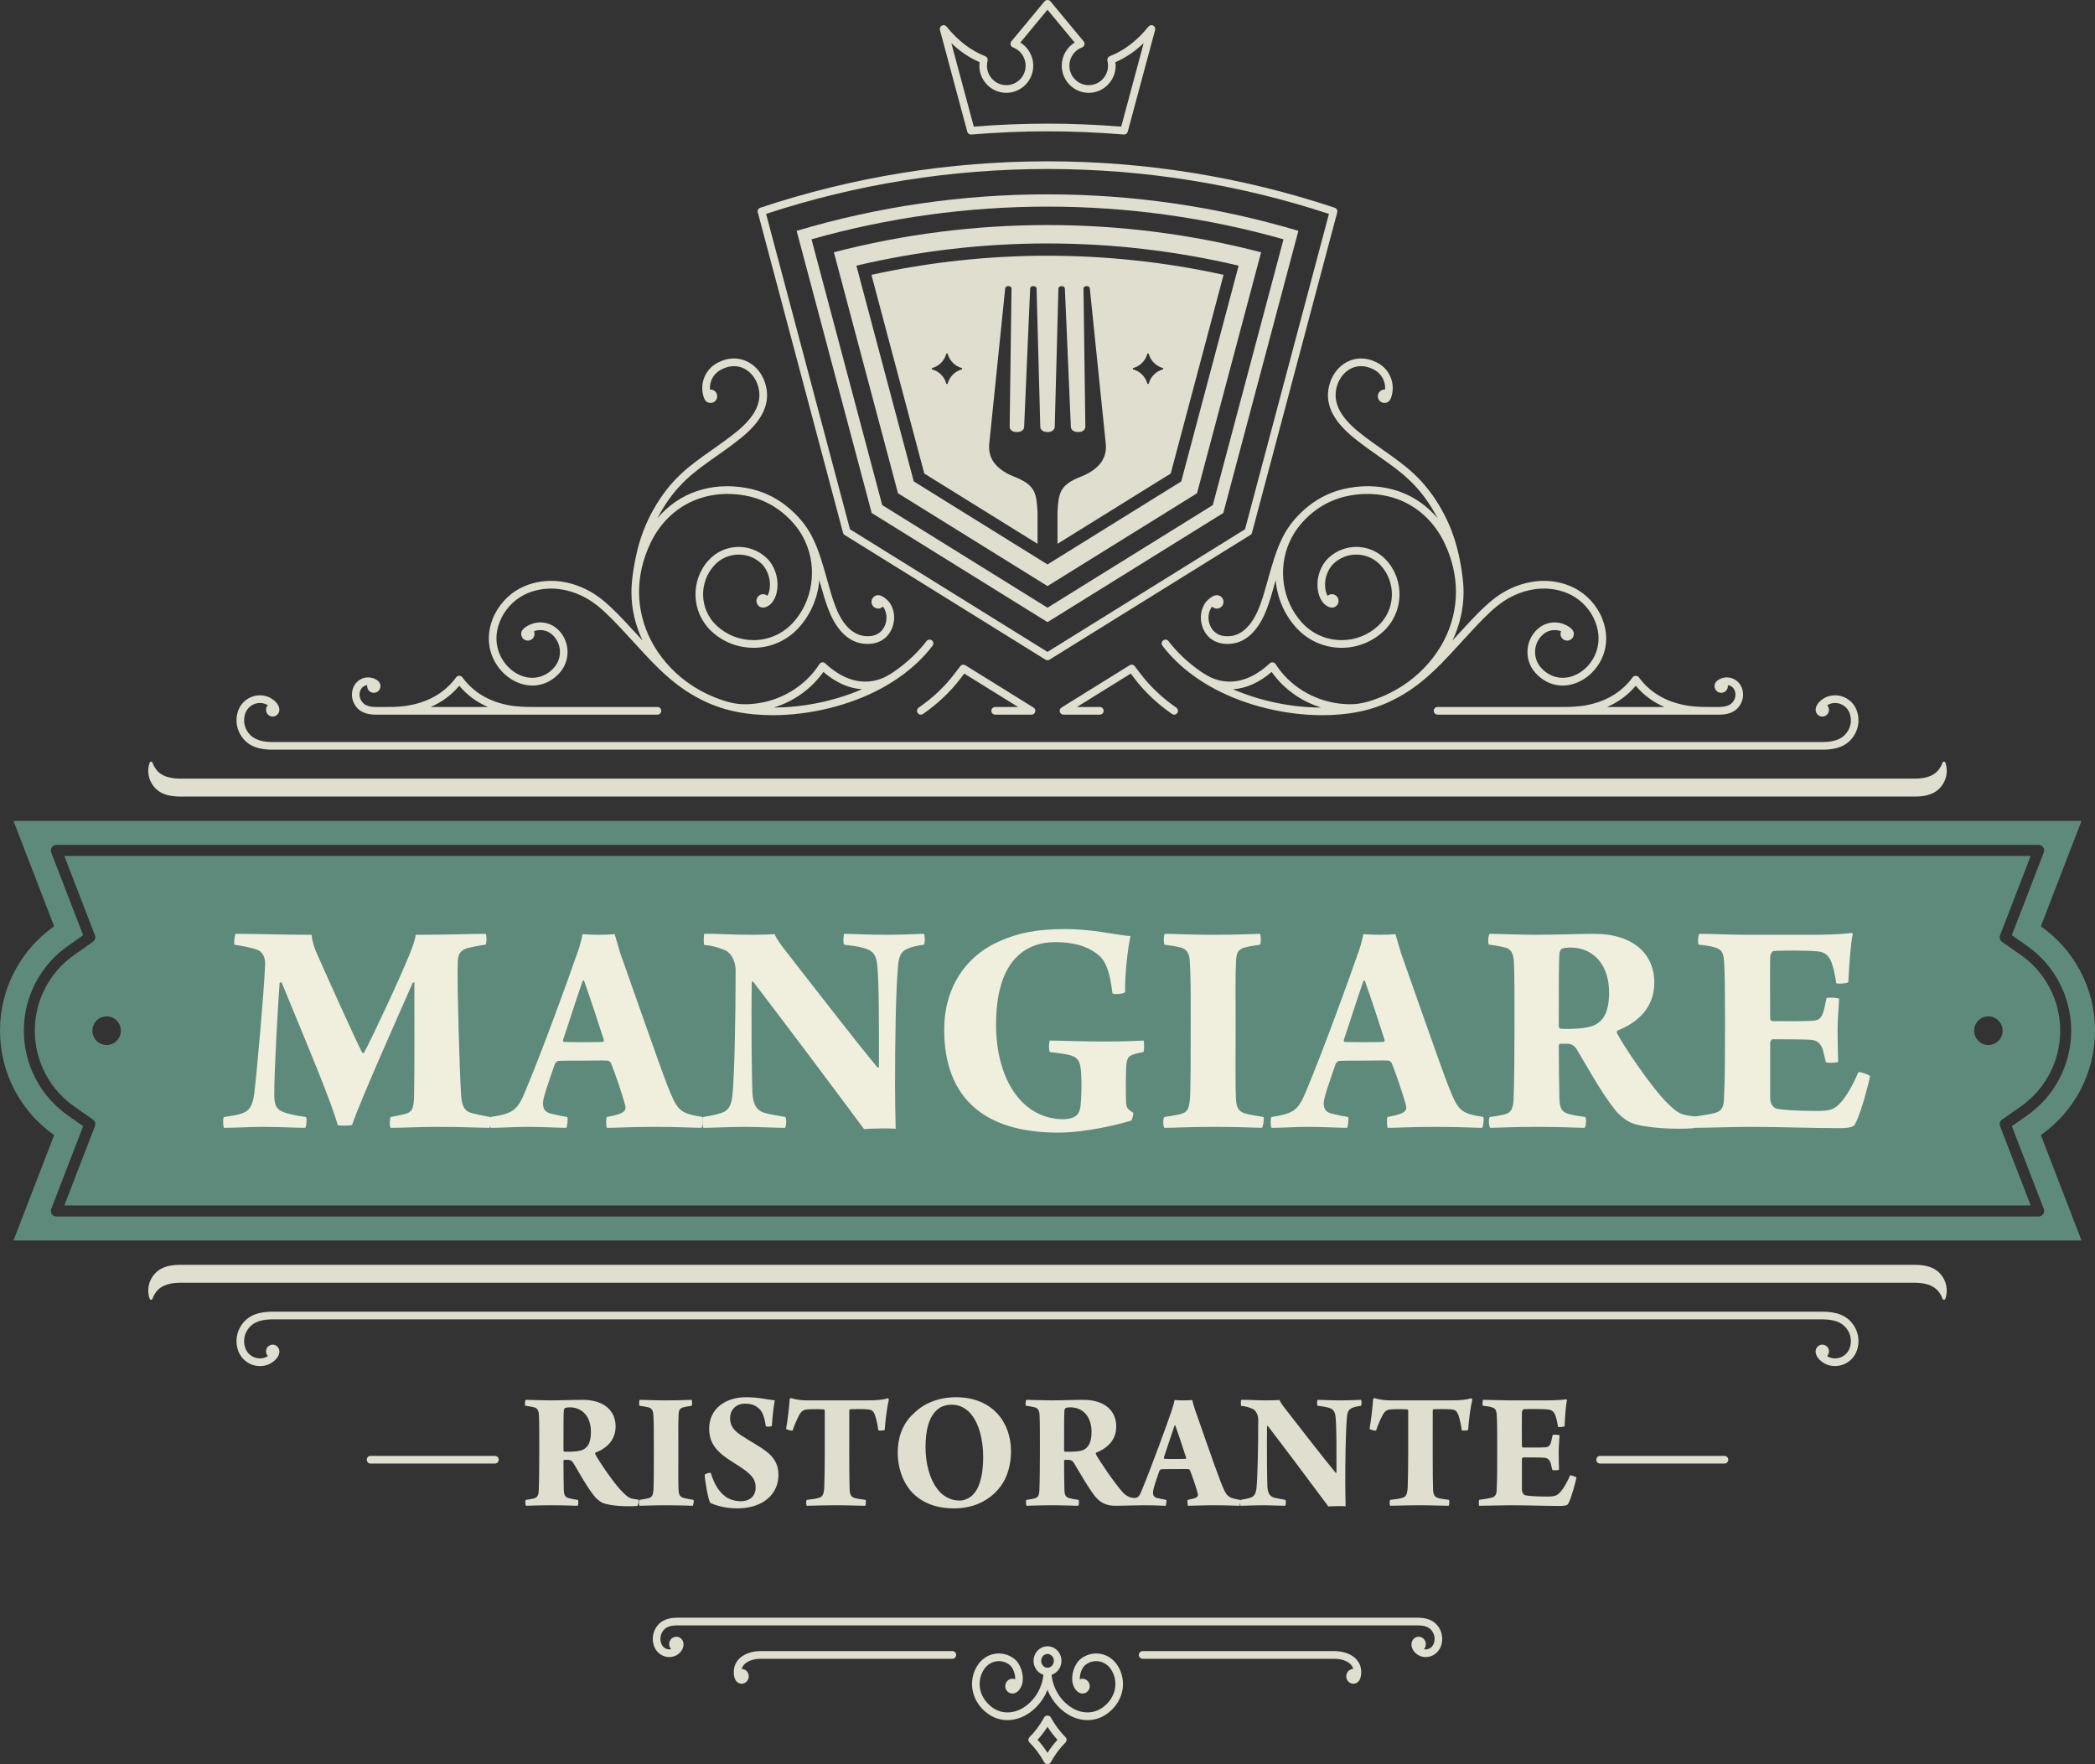 <svg width="437" height="368" viewBox="0 0 437 368" fill="none" xmlns="http://www.w3.org/2000/svg">
<rect x="0" y="0" width="437" height="368" fill="#333333" stroke="none"/>
<g clip-path="url(#clip0_10_82)">
<path d="M386.895 276.826C385.336 274.08 382.624 273.666 380.435 273.61H56.548C54.368 273.666 51.666 274.08 50.107 276.822C49.259 278.314 49.1 280.094 49.67 281.713C50.354 283.652 52.181 284.952 54.225 284.952C54.773 284.952 55.313 284.856 55.836 284.673C56.638 284.384 57.664 283.64 58.069 282.782C58.159 282.593 58.431 281.933 58.151 281.302C57.998 280.964 57.72 280.704 57.373 280.57C57.021 280.438 56.646 280.451 56.312 280.608C55.973 280.755 55.715 281.036 55.581 281.386C55.451 281.734 55.46 282.115 55.615 282.457C55.682 282.606 55.774 282.744 55.887 282.858C55.692 282.992 55.489 283.095 55.301 283.162C54.485 283.453 53.61 283.405 52.827 283.03C52.043 282.656 51.456 281.998 51.166 281.178C50.753 280 50.867 278.706 51.486 277.621C52.396 276.021 53.962 275.275 56.569 275.21H380.413C383.033 275.275 384.608 276.021 385.514 277.621C386.132 278.706 386.249 280 385.837 281.176C385.236 282.874 383.382 283.765 381.701 283.162C381.515 283.095 381.31 282.992 381.113 282.858C381.226 282.744 381.319 282.608 381.388 282.457C381.54 282.113 381.553 281.732 381.419 281.386C381.289 281.036 381.03 280.757 380.691 280.608C380.354 280.451 379.977 280.44 379.63 280.57C379.28 280.704 379.004 280.964 378.853 281.306C378.581 281.908 378.816 282.537 378.935 282.782C379.339 283.64 380.366 284.384 381.168 284.673C383.669 285.558 386.441 284.237 387.329 281.713C387.9 280.097 387.743 278.314 386.895 276.826Z" fill="#E0DECE"/>
<path fill-rule="evenodd" clip-rule="evenodd" d="M37.319 166.152H399.692C401.636 166.102 404.043 165.737 405.405 163.337C406.144 162.043 406.28 160.492 405.786 159.085C405.742 158.957 405.619 158.871 405.483 158.871C405.346 158.871 405.229 158.961 405.185 159.093C405.093 159.378 404.968 159.655 404.817 159.923C403.877 161.578 402.281 162.349 399.648 162.416H37.358C34.722 162.347 33.125 161.578 32.185 159.923C32.033 159.655 31.911 159.378 31.817 159.093C31.777 158.961 31.654 158.871 31.516 158.871C31.382 158.871 31.262 158.957 31.216 159.085C30.722 160.492 30.858 162.043 31.595 163.337C32.959 165.737 35.366 166.102 37.319 166.152ZM399.682 263.836H37.31C35.366 263.886 32.959 264.251 31.595 266.652C30.858 267.947 30.722 269.499 31.216 270.905C31.262 271.033 31.384 271.125 31.518 271.117C31.654 271.117 31.777 271.027 31.817 270.899C31.909 270.614 32.033 270.335 32.185 270.069C33.125 268.41 34.722 267.643 37.356 267.574H399.64C402.279 267.643 403.877 268.41 404.817 270.069C404.968 270.335 405.095 270.614 405.185 270.899C405.229 271.027 405.346 271.117 405.485 271.117C405.619 271.117 405.742 271.031 405.786 270.905C406.28 269.499 406.144 267.947 405.405 266.652C404.043 264.251 401.636 263.886 399.682 263.836Z" fill="#E0DECE"/>
<path fill-rule="evenodd" clip-rule="evenodd" d="M414.763 217.983C413.125 217.983 411.792 216.645 411.792 214.993C411.792 213.343 413.125 212.003 414.763 212.003C416.4 212.003 417.733 213.343 417.733 214.993C417.733 216.645 416.4 217.983 414.763 217.983ZM22.239 217.983C20.598 217.983 19.271 216.645 19.271 214.993C19.271 213.343 20.598 212.003 22.239 212.003C23.879 212.003 25.212 213.343 25.212 214.993C25.212 216.645 23.879 217.983 22.239 217.983ZM417.609 233.537L421.556 230.769C426.685 227.17 429.743 221.272 429.743 214.993C429.743 208.712 426.685 202.818 421.556 199.219L417.609 196.449C417.178 196.149 417.007 195.583 417.197 195.086L423.58 178.545H13.422L19.801 195.086C19.993 195.583 19.824 196.149 19.39 196.449L15.448 199.219C10.319 202.818 7.261 208.712 7.261 214.993C7.261 221.272 10.319 227.17 15.448 230.769L19.39 233.537C19.824 233.843 19.993 234.405 19.801 234.9L13.422 251.443H423.58L417.197 234.9C417.007 234.405 417.178 233.843 417.609 233.537ZM426.319 252.179C426.455 252.534 426.411 252.932 426.198 253.248C425.984 253.561 425.631 253.749 425.254 253.749H11.75C11.372 253.749 11.016 253.561 10.804 253.248C10.593 252.932 10.543 252.534 10.683 252.179L17.342 234.912L14.138 232.66C8.396 228.631 4.972 222.027 4.972 214.993C4.972 207.961 8.396 201.355 14.138 197.328L17.342 195.076L10.683 177.809C10.543 177.455 10.593 177.054 10.804 176.742C11.016 176.427 11.372 176.239 11.75 176.239H425.254C425.631 176.239 425.984 176.427 426.198 176.742C426.411 177.054 426.455 177.455 426.319 177.809L419.656 195.076L422.866 197.328C428.604 201.355 432.032 207.957 432.032 214.993C432.032 222.027 428.604 228.631 422.866 232.66L419.656 234.912L426.319 252.179ZM437 214.993C437 205.976 432.534 198.011 425.706 193.219L434.187 171.234H2.813L11.294 193.219C4.468 198.011 0 205.976 0 214.993C0 224.012 4.468 231.973 11.294 236.766L2.813 258.756H434.187L425.706 236.766C432.534 231.973 437 224.012 437 214.993Z" fill="#5E8A7C"/>
<path d="M359.708 303.685H333.767C333.327 303.685 332.972 304.045 332.972 304.486C332.972 304.926 333.327 305.286 333.767 305.286H359.708C360.149 305.286 360.503 304.926 360.503 304.486C360.503 304.045 360.149 303.685 359.708 303.685ZM103.233 303.685H77.292C76.853 303.685 76.499 304.045 76.499 304.486C76.499 304.926 76.853 305.286 77.292 305.286H103.233C103.672 305.286 104.028 304.926 104.028 304.486C104.028 304.045 103.672 303.685 103.233 303.685Z" fill="#E0DECE"/>
<path d="M218.501 347.88C218.317 347.878 218.147 347.836 217.976 347.756C217.494 347.525 217.179 347.008 217.181 346.444C217.181 345.647 217.773 345.003 218.501 345.003C219.229 345.003 219.822 345.647 219.822 346.444C219.822 347.008 219.508 347.527 219.022 347.758C218.855 347.836 218.677 347.878 218.501 347.88ZM229.431 344.957H229.429C228.002 344.747 226.593 345.118 225.453 346.005C224.101 347.052 223.344 349.372 223.762 351.169C223.954 352.004 224.664 353.249 225.821 353.257C226.254 353.241 226.595 353.094 226.872 352.807C227.15 352.523 227.307 352.14 227.313 351.737C227.319 351.266 227.119 350.827 226.765 350.525C226.33 350.159 225.746 350.075 225.241 350.293C225.187 349.159 225.7 347.833 226.42 347.272C227.232 346.641 228.217 346.383 229.188 346.54C230.195 346.695 231.086 347.261 231.687 348.135C232.551 349.379 232.857 350.957 232.528 352.465C232.181 354.06 231.074 355.547 229.573 356.448C228.077 357.346 226.233 357.438 224.509 356.708C222.373 355.8 220.564 353.754 219.786 351.372C219.568 350.706 219.422 350.026 219.347 349.351C220.566 348.963 221.412 347.779 221.412 346.444C221.412 344.766 220.106 343.403 218.501 343.403C216.896 343.403 215.592 344.766 215.592 346.444C215.592 347.779 216.436 348.961 217.654 349.349C217.58 350.026 217.434 350.704 217.216 351.372C216.436 353.754 214.628 355.798 212.493 356.708C210.765 357.444 208.919 357.346 207.429 356.448C205.926 355.547 204.821 354.06 204.474 352.465C204.143 350.957 204.447 349.379 205.313 348.135C205.918 347.261 206.807 346.695 207.814 346.54C208.791 346.383 209.768 346.641 210.578 347.272C211.298 347.833 211.813 349.159 211.761 350.293C211.26 350.073 210.674 350.159 210.233 350.526C209.881 350.827 209.683 351.268 209.689 351.737C209.693 352.14 209.848 352.523 210.128 352.807C210.405 353.094 210.756 353.241 211.198 353.257C212.342 353.249 213.045 352.004 213.242 351.169C213.659 349.372 212.897 347.052 211.551 346.005C210.405 345.116 208.994 344.745 207.569 344.957C206.133 345.179 204.865 345.982 204.009 347.221C202.896 348.827 202.496 350.865 202.921 352.807C203.371 354.857 204.715 356.689 206.615 357.823C207.697 358.473 208.912 358.8 210.158 358.8C211.145 358.8 212.146 358.593 213.113 358.184C215.483 357.171 217.48 355.054 218.501 352.492C219.524 355.054 221.523 357.171 223.888 358.184C224.85 358.591 225.842 358.8 226.84 358.8C228.094 358.8 229.32 358.461 230.383 357.823C232.283 356.689 233.627 354.857 234.079 352.807C234.502 350.865 234.11 348.827 232.989 347.221C232.133 345.982 230.871 345.179 229.431 344.957ZM300.307 339.764H300.305C299.219 337.755 297.267 337.474 295.892 337.439H141.096C139.727 337.474 137.779 337.755 136.693 339.764C136.119 340.833 136.01 342.108 136.398 343.269C136.707 344.186 137.343 344.917 138.191 345.324C138.637 345.54 139.112 345.649 139.599 345.649C139.991 345.649 140.376 345.576 140.753 345.437C141.847 345.022 142.832 343.802 142.517 342.559C142.427 342.206 142.221 341.898 141.929 341.687C141.278 341.217 140.384 341.359 139.897 342.003C139.608 342.389 139.511 342.877 139.627 343.343C139.692 343.588 139.813 343.814 139.984 344.001C139.61 344.089 139.219 344.047 138.873 343.879C138.417 343.659 138.072 343.261 137.906 342.754C137.657 342.018 137.726 341.208 138.089 340.529C138.637 339.514 139.518 339.083 141.117 339.039H295.871C297.478 339.083 298.361 339.514 298.909 340.529C299.276 341.208 299.343 342.018 299.098 342.754C298.93 343.261 298.585 343.659 298.127 343.879C297.782 344.047 297.394 344.089 297.024 344.001C297.189 343.815 297.309 343.59 297.373 343.341C297.491 342.877 297.392 342.387 297.101 342.003C296.614 341.359 295.726 341.219 295.072 341.687C294.781 341.896 294.571 342.206 294.483 342.561C294.167 343.806 295.155 345.022 296.246 345.437C297.091 345.754 297.995 345.712 298.811 345.324C299.657 344.917 300.295 344.186 300.605 343.265C300.99 342.108 300.881 340.833 300.307 339.764ZM218.501 365.629C217.879 364.646 217.197 363.753 216.423 362.908C217.199 362.058 217.88 361.169 218.501 360.19C219.118 361.169 219.801 362.058 220.581 362.908C219.805 363.753 219.123 364.646 218.501 365.629ZM219.194 358.237C219.07 358 218.804 357.855 218.501 357.855C218.196 357.855 217.932 358 217.804 358.237C216.953 359.792 215.956 361.138 214.755 362.348C214.605 362.497 214.525 362.698 214.525 362.908C214.525 363.119 214.607 363.318 214.757 363.476C215.959 364.69 216.957 366.029 217.802 367.577C217.944 367.837 218.21 368 218.501 368C218.792 368 219.056 367.839 219.194 367.579C220.043 366.027 221.044 364.685 222.247 363.471C222.396 363.318 222.479 363.119 222.479 362.908C222.479 362.694 222.395 362.493 222.245 362.346C221.046 361.134 220.047 359.788 219.194 358.237ZM198.654 344.404H158.674C156.722 344.406 155.033 345.047 154.035 346.158C153.541 346.708 153.231 347.358 153.112 348.085C153.015 348.695 152.994 349.926 153.562 350.651C153.819 350.983 154.177 351.173 154.583 351.203L154.694 351.209C155.049 351.209 155.391 351.079 155.658 350.84C156.276 350.307 156.362 349.345 155.857 348.699C155.589 348.353 155.19 348.152 154.727 348.125C154.815 347.796 154.978 347.492 155.215 347.228C155.903 346.464 157.195 346.007 158.674 346.005H198.654C199.094 346.005 199.449 345.647 199.449 345.204C199.449 344.762 199.094 344.404 198.654 344.404ZM282.963 346.158C281.969 345.047 280.276 344.406 278.328 344.404H238.344C237.908 344.404 237.549 344.762 237.549 345.204C237.549 345.647 237.908 346.005 238.344 346.005H278.328C279.804 346.007 281.099 346.464 281.785 347.228C282.018 347.492 282.183 347.79 282.273 348.119C281.848 348.125 281.423 348.341 281.143 348.699C280.639 349.345 280.729 350.307 281.34 350.838C281.61 351.079 281.953 351.209 282.308 351.209L282.419 351.203C282.827 351.173 283.179 350.983 283.436 350.653C284.004 349.928 283.987 348.699 283.886 348.089C283.771 347.358 283.459 346.708 282.963 346.158Z" fill="#E0DECE"/>
<path fill-rule="evenodd" clip-rule="evenodd" d="M252.98 105.357L218.501 126.763L184.023 105.357L169.275 49.916C185.242 45.392 201.793 43.1 218.501 43.1C235.213 43.1 251.762 45.392 267.731 49.916L252.98 105.357ZM218.501 40.538C200.762 40.538 183.154 43.086 166.172 48.153L181.827 107.003L218.501 129.771L255.173 107.003L270.832 48.153C253.848 43.086 236.236 40.538 218.501 40.538Z" fill="#E0DECE"/>
<path d="M218.501 35.251C238.542 35.251 258.291 38.402 277.206 44.616L259.705 110.397L218.501 135.981L177.299 110.397L159.798 44.616C178.711 38.402 198.462 35.251 218.501 35.251ZM175.846 111.12C175.898 111.32 176.022 111.489 176.196 111.596L218.08 137.598C218.202 137.679 218.35 137.721 218.501 137.721C218.652 137.721 218.796 137.681 218.917 137.602L260.806 111.598C260.978 111.489 261.105 111.32 261.158 111.122L278.933 44.3C279.042 43.891 278.813 43.467 278.414 43.331C259.128 36.907 238.969 33.651 218.501 33.651C198.033 33.651 177.876 36.909 158.588 43.331C158.186 43.467 157.96 43.891 158.071 44.3L175.846 111.12ZM204.332 12.965C204.302 13.208 204.283 13.454 204.283 13.699C204.283 16.822 206.809 19.363 209.908 19.363C213.006 19.363 215.529 16.822 215.529 13.699C215.529 11.738 214.496 9.896 212.836 8.868L218.501 2.031L224.166 8.868C222.502 9.896 221.475 11.738 221.475 13.699C221.475 16.822 223.998 19.363 227.096 19.363C230.195 19.363 232.718 16.822 232.718 13.699C232.718 13.454 232.7 13.208 232.672 12.965C234.817 12.034 236.747 10.732 238.561 8.994L233.874 26.414C228.715 26.001 223.544 25.791 218.501 25.791C213.46 25.791 208.287 26.001 203.126 26.414L198.441 8.994C200.251 10.732 202.184 12.034 204.332 12.965ZM201.768 27.475C201.862 27.825 202.174 28.068 202.526 28.068L202.605 28.064C207.95 27.614 213.299 27.393 218.501 27.393C223.674 27.393 229.046 27.618 234.47 28.066C234.826 28.066 235.142 27.823 235.236 27.475L240.941 6.264C241.041 5.896 240.872 5.51 240.541 5.34C240.208 5.168 239.798 5.252 239.559 5.547C237.159 8.512 234.512 10.535 231.478 11.73C231.105 11.879 230.9 12.284 231 12.674C231.086 13.011 231.128 13.355 231.128 13.699C231.128 15.938 229.318 17.762 227.096 17.762C224.873 17.762 223.065 15.938 223.065 13.699C223.065 12.007 224.122 10.476 225.698 9.891C225.942 9.803 226.127 9.598 226.193 9.348C226.261 9.097 226.202 8.828 226.037 8.625L219.108 0.268C218.966 0.098 218.742 0 218.501 0C218.256 0 218.036 0.097 217.888 0.27L210.963 8.625C210.796 8.828 210.741 9.095 210.808 9.342C210.875 9.598 211.061 9.803 211.3 9.889C212.88 10.476 213.939 12.007 213.939 13.699C213.939 15.938 212.129 17.762 209.908 17.762C207.682 17.762 205.872 15.938 205.872 13.699C205.872 13.353 205.918 13.007 206.004 12.674C206.102 12.284 205.895 11.879 205.524 11.73C202.492 10.535 199.847 8.512 197.438 5.543C197.194 5.246 196.785 5.162 196.469 5.338C196.132 5.508 195.963 5.897 196.061 6.26L201.768 27.475ZM206.79 148.271C206.79 148.711 207.148 149.072 207.584 149.072H215.169C215.521 149.072 215.833 148.833 215.929 148.491C216.03 148.149 215.885 147.776 215.582 147.589L201.368 138.765C201.029 138.549 200.567 138.631 200.316 138.954L199.02 140.646C197.024 143.252 194.538 145.594 191.627 147.611C191.267 147.864 191.179 148.363 191.426 148.726C191.671 149.082 192.165 149.174 192.529 148.933C195.58 146.816 198.187 144.355 200.28 141.625L201.136 140.503L212.365 147.47H207.584C207.148 147.47 206.79 147.827 206.79 148.271ZM387.329 148.277C386.899 147.051 386.023 146.068 384.857 145.51C383.698 144.954 382.386 144.887 381.168 145.317C380.699 145.483 379.962 145.893 379.416 146.497C378.897 147.07 378.491 147.957 378.893 148.728C379.063 149.057 379.36 149.298 379.72 149.411C380.075 149.518 380.45 149.479 380.776 149.305C381.103 149.126 381.345 148.831 381.454 148.474C381.594 147.998 381.471 147.478 381.141 147.116C381.331 146.99 381.536 146.885 381.697 146.827C382.519 146.535 383.398 146.581 384.173 146.956C384.953 147.332 385.545 147.99 385.834 148.812C386.249 149.988 386.136 151.284 385.516 152.368C384.606 153.971 383.038 154.712 380.425 154.781H56.587C53.97 154.712 52.396 153.971 51.483 152.368C50.868 151.284 50.753 149.988 51.166 148.812C51.456 147.99 52.046 147.332 52.827 146.956C53.61 146.581 54.491 146.537 55.307 146.827C55.464 146.883 55.665 146.988 55.859 147.116C55.782 147.202 55.713 147.3 55.654 147.405C55.481 147.736 55.443 148.114 55.55 148.474C55.656 148.829 55.895 149.124 56.223 149.302C56.542 149.479 56.924 149.518 57.288 149.411C57.644 149.298 57.935 149.057 58.109 148.726C58.513 147.957 58.103 147.07 57.588 146.497C57.04 145.893 56.301 145.483 55.836 145.317C54.618 144.887 53.31 144.954 52.147 145.51C50.983 146.068 50.1 147.051 49.667 148.277C49.1 149.896 49.259 151.676 50.105 153.164C51.663 155.904 54.376 156.324 56.569 156.382H380.448C382.63 156.322 385.338 155.904 386.895 153.164C387.745 151.676 387.902 149.896 387.329 148.277ZM95.798 143.042C97.405 144.969 99.416 146.457 101.779 147.47H89.815C92.178 146.459 94.189 144.971 95.798 143.042ZM78.274 149.072H137.14C137.576 149.072 137.933 148.711 137.933 148.271C137.933 147.827 137.576 147.47 137.14 147.47H111.518C109.513 147.47 107.83 147.439 105.945 147.07C101.864 146.271 98.665 144.319 96.436 141.269C96.292 141.076 96.057 140.962 95.798 140.962C95.543 140.964 95.306 141.078 95.16 141.271C92.937 144.309 89.746 146.26 85.674 147.066C84.24 147.349 82.8 147.47 80.864 147.47H78.305C76.74 147.43 75.848 147.019 75.319 146.093C74.972 145.481 74.905 144.749 75.137 144.084C75.369 143.436 75.936 142.986 76.598 142.91C76.56 143.168 76.593 143.426 76.694 143.669C76.991 144.374 77.809 144.705 78.521 144.405C78.86 144.26 79.124 143.988 79.264 143.64C79.404 143.294 79.398 142.912 79.251 142.57C78.889 141.713 77.635 141.311 76.863 141.302L76.757 141.298C75.384 141.298 74.114 142.21 73.643 143.545C73.253 144.65 73.36 145.87 73.94 146.889C75.001 148.753 76.817 149.036 78.274 149.072ZM171.745 140.159C174.348 142.388 177.06 143.6 179.824 143.766C174.105 146.227 167.614 147.573 161.422 147.583C165.615 146.292 169.261 143.677 171.745 140.159ZM106.418 141.522H106.407L106.694 141.703C110.183 143.854 114.14 143.304 116.781 140.298C119.123 137.625 118.876 133.528 116.226 131.163C114.831 129.924 112.87 129.507 111.095 130.079C110.553 130.255 109.072 130.903 108.783 131.788C108.668 132.14 108.697 132.518 108.858 132.853C109.027 133.188 109.314 133.44 109.668 133.559C110.4 133.801 111.185 133.4 111.428 132.668C111.534 132.344 111.518 131.985 111.382 131.671C112.662 131.178 114.138 131.444 115.169 132.362C116.136 133.222 116.708 134.411 116.793 135.711C116.871 137.012 116.444 138.264 115.588 139.235C113.485 141.631 110.319 142.061 107.527 140.338C104.637 138.554 102.371 134.469 104.231 129.719C105.179 127.283 107.056 125.217 109.379 124.05C111.055 123.209 113.004 122.769 115.038 122.769C115.146 122.769 115.257 122.771 115.368 122.775C118.587 122.878 121.856 124.133 124.572 126.303C126.643 127.958 128.579 130.048 130.45 132.069L131.176 132.855C131.551 133.258 131.927 133.669 132.306 134.082L132.727 134.543C135.768 137.864 138.913 141.3 142.901 143.975C144.398 144.977 146.097 145.916 147.692 146.615C148.849 147.122 150.062 147.558 151.289 147.914C153.137 148.447 155.087 148.805 157.245 149.003C158.529 149.122 159.852 149.181 161.181 149.181C168.934 149.181 177.133 147.177 183.664 143.682C185.338 142.784 186.793 141.87 188.241 140.803C190.691 138.998 192.807 136.947 194.525 134.704C194.657 134.534 194.711 134.323 194.682 134.111C194.657 133.901 194.548 133.711 194.381 133.583C194.207 133.446 193.998 133.388 193.791 133.423C193.579 133.45 193.393 133.559 193.268 133.727C191.644 135.843 189.651 137.784 187.335 139.495C185.265 141.021 183.604 141.944 181.241 142.145C177.397 142.472 174.17 140.273 172.138 138.371C171.966 138.207 171.724 138.124 171.491 138.161C171.257 138.193 171.05 138.325 170.924 138.522C168.04 143.063 163.012 146.147 157.481 146.776C155.083 147.044 153.384 146.895 151.211 146.22C148.351 145.334 145.58 143.942 143.199 142.191C140.068 139.885 137.502 136.901 135.786 133.568C132.503 127.194 132.476 119.974 135.709 113.236C139.356 105.638 146.896 101.85 155.388 103.355C158.303 103.877 160.944 105.082 163.227 106.942C165.368 108.686 166.973 110.73 167.995 113.013C170.529 118.655 169.495 125.433 165.42 129.878C163.378 132.105 160.601 133.398 157.594 133.518C157.464 133.522 157.33 133.524 157.2 133.524C154.317 133.524 151.596 132.465 149.502 130.519C145.917 127.184 145.695 121.532 149.004 117.919C150.257 116.554 151.963 115.762 153.815 115.685C155.654 115.609 157.42 116.257 158.791 117.532C159.703 118.368 160.398 119.808 160.557 121.201C160.691 122.366 160.513 123.505 160.082 124.278C159.898 124.123 159.68 124.016 159.448 123.972C159.094 123.895 158.724 123.97 158.402 124.182C158.094 124.394 157.883 124.712 157.81 125.081C157.742 125.448 157.818 125.821 158.027 126.132C158.236 126.44 158.55 126.649 158.904 126.718C159.366 126.817 159.881 126.662 160.444 126.251C161.729 125.31 162.394 123.257 162.135 121.016C161.93 119.232 161.059 117.444 159.862 116.349C156.42 113.148 151.023 113.362 147.836 116.835C143.933 121.096 144.201 127.763 148.424 131.694C150.927 134.025 154.202 135.231 157.655 135.117C161.087 134.979 164.257 133.505 166.586 130.964C169.062 128.264 170.585 124.75 170.905 121.022L170.997 121.351C171.558 123.358 172.086 125.255 172.751 127.002C174.019 130.343 176.466 134.323 180.927 134.323C183.409 134.323 185.249 133.125 186.109 130.947C186.854 129.062 186.567 126.913 185.374 125.473C185.075 125.115 184.064 124.144 183.168 124.144L183.034 124.152C182.269 124.232 181.718 124.924 181.796 125.693C181.871 126.448 182.539 126.989 183.321 126.937C183.648 126.903 183.943 126.758 184.169 126.526C184.953 127.503 185.144 129.058 184.633 130.352C184.098 131.708 183.011 132.538 181.565 132.687C177.621 133.067 175.4 129.496 174.235 126.427C173.601 124.763 173.076 122.892 172.525 120.905C171.676 117.861 170.799 114.712 169.405 111.972C168.191 109.581 166.396 107.426 164.069 105.573C161.61 103.611 158.785 102.334 155.665 101.778C148.311 100.476 141.602 102.782 137.124 108.108C137.293 107.781 137.471 107.453 137.653 107.131C141.097 101.011 144.902 98.34 149.309 95.243C150.979 94.071 152.705 92.857 154.555 91.367C159.241 87.593 160.882 83.821 159.576 79.83C158.868 77.658 157.347 75.976 155.409 75.213C154.097 74.699 152.009 74.377 149.502 75.773C147.17 77.079 146.007 79.805 146.668 82.402C146.792 82.889 146.949 83.381 147.265 83.679C147.53 83.93 147.894 84.063 148.263 84.054C148.635 84.039 148.978 83.878 149.232 83.606C149.751 83.04 149.721 82.153 149.161 81.626C148.872 81.358 148.48 81.23 148.089 81.259C147.961 79.59 148.809 77.993 150.274 77.175C151.835 76.307 153.407 76.144 154.829 76.702C156.301 77.285 157.512 78.639 158.065 80.331C159.14 83.612 157.667 86.811 153.563 90.117C151.755 91.572 150.041 92.776 148.384 93.943C143.824 97.145 139.888 99.912 136.27 106.34C135.491 107.722 134.807 109.179 134.231 110.67C133.721 111.999 133.29 113.389 132.934 114.802C132.34 117.204 131.701 120.966 131.71 123.561C131.726 127.031 132.503 130.404 134.022 133.595L133.89 133.45C133.367 132.88 132.854 132.318 132.338 131.761L131.595 130.962C129.69 128.903 127.723 126.775 125.561 125.046C122.577 122.664 118.974 121.288 115.421 121.173C113.05 121.089 110.718 121.586 108.67 122.618C106.002 123.96 103.844 126.333 102.752 129.13C100.617 134.593 103.116 139.319 106.418 141.522ZM341.204 143.042C342.813 144.969 344.822 146.457 347.189 147.47H335.219C337.584 146.457 339.599 144.969 341.204 143.042ZM325.484 147.47H299.862C299.422 147.47 299.068 147.828 299.068 148.271C299.068 148.711 299.422 149.072 299.862 149.072H358.724C360.187 149.036 362.001 148.753 363.062 146.887C363.64 145.868 363.75 144.65 363.357 143.545C362.886 142.201 361.614 141.298 360.197 141.298L360.141 141.302C359.366 141.312 358.113 141.713 357.749 142.568C357.606 142.91 357.6 143.29 357.738 143.638C357.876 143.986 358.138 144.26 358.481 144.407C359.195 144.705 360.005 144.375 360.306 143.669C360.411 143.426 360.442 143.168 360.404 142.91C361.07 142.986 361.633 143.436 361.863 144.082C362.095 144.747 362.03 145.48 361.681 146.093C361.154 147.019 360.264 147.43 358.707 147.47H356.14C354.202 147.47 352.764 147.35 351.326 147.067C347.256 146.26 344.063 144.308 341.838 141.264C341.694 141.074 341.455 140.962 341.2 140.962H341.194C340.938 140.964 340.706 141.076 340.562 141.271C338.333 144.319 335.135 146.271 331.057 147.07C329.174 147.439 327.489 147.47 325.484 147.47ZM275.568 147.585C269.407 147.585 262.916 146.239 257.18 143.766C259.944 143.6 262.658 142.388 265.257 140.159C267.743 143.677 271.387 146.294 275.582 147.585H275.568ZM282.446 91.367C284.307 92.866 286.039 94.08 287.711 95.256C292.11 98.346 295.906 101.013 299.347 107.131C299.531 107.451 299.705 107.776 299.876 108.106C295.39 102.77 288.678 100.468 281.335 101.78C278.219 102.334 275.39 103.611 272.931 105.573C270.606 107.43 268.809 109.584 267.599 111.972C266.209 114.706 265.324 117.873 264.47 120.938L264.563 120.962L264.46 120.976C263.914 122.928 263.397 124.771 262.765 126.427C261.595 129.513 259.373 133.109 255.439 132.687C253.993 132.537 252.904 131.708 252.369 130.352C251.856 129.058 252.05 127.503 252.835 126.524C253.061 126.756 253.358 126.903 253.685 126.941C254.047 126.979 254.405 126.872 254.691 126.639C254.982 126.406 255.171 126.06 255.208 125.693C255.288 124.922 254.735 124.232 253.976 124.152L253.844 124.144C252.94 124.144 251.927 125.115 251.63 125.473C250.437 126.912 250.146 129.062 250.893 130.947C251.751 133.124 253.593 134.323 256.077 134.323C260.532 134.323 262.981 130.343 264.251 127.002C264.922 125.241 265.462 123.301 266.032 121.251L266.096 121.022C266.417 124.75 267.938 128.26 270.416 130.964C272.745 133.505 275.919 134.979 279.345 135.117C279.508 135.122 279.667 135.126 279.826 135.126C283.095 135.126 286.186 133.918 288.576 131.694C292.803 127.763 293.069 121.096 289.166 116.835C285.985 113.362 280.59 113.146 277.141 116.349C275.944 117.446 275.072 119.236 274.865 121.018C274.609 123.257 275.271 125.31 276.56 126.251C277.11 126.654 277.625 126.811 278.089 126.719C278.451 126.651 278.765 126.442 278.975 126.132C279.184 125.821 279.261 125.448 279.188 125.079C279.117 124.712 278.908 124.394 278.596 124.182C278.284 123.972 277.912 123.899 277.558 123.97C277.322 124.016 277.106 124.125 276.922 124.284C276.487 123.505 276.307 122.366 276.441 121.201C276.604 119.808 277.298 118.368 278.217 117.529C279.504 116.33 281.155 115.68 282.888 115.68C282.99 115.68 283.087 115.684 283.191 115.685C285.039 115.762 286.745 116.553 287.996 117.919C291.307 121.532 291.083 127.184 287.5 130.518C285.405 132.467 282.708 133.526 279.86 133.526C279.711 133.526 279.559 133.524 279.406 133.518C276.403 133.398 273.62 132.105 271.583 129.878C267.509 125.433 266.471 118.655 269.005 113.013C270.033 110.726 271.638 108.684 273.774 106.942C276.062 105.082 278.698 103.877 281.613 103.357C290.106 101.854 297.646 105.638 301.291 113.236C304.528 119.972 304.499 127.194 301.218 133.568C299.497 136.901 296.934 139.885 293.801 142.191C291.418 143.942 288.649 145.334 285.791 146.22C283.616 146.894 281.913 147.044 279.521 146.776C273.986 146.147 268.963 143.063 266.075 138.518C265.946 138.325 265.737 138.193 265.519 138.163C265.289 138.124 265.035 138.203 264.866 138.369C262.834 140.271 259.611 142.472 255.757 142.145C253.394 141.944 251.735 141.021 249.667 139.495C247.352 137.784 245.356 135.845 243.739 133.732C243.607 133.559 243.423 133.45 243.209 133.423C243.002 133.398 242.788 133.455 242.623 133.581C242.278 133.847 242.211 134.35 242.477 134.704C244.195 136.947 246.308 138.998 248.759 140.803C250.217 141.874 251.672 142.789 253.34 143.682C259.869 147.177 268.064 149.181 275.823 149.181C277.148 149.181 278.474 149.122 279.755 149.003C281.913 148.805 283.863 148.447 285.715 147.914C286.931 147.562 288.141 147.126 289.31 146.615C290.897 145.917 292.6 144.981 294.102 143.975C298.091 141.298 301.253 137.843 304.313 134.503L304.47 134.331C304.92 133.836 305.372 133.341 305.828 132.853L306.556 132.065C308.42 130.05 310.346 127.966 312.426 126.303C315.146 124.133 318.415 122.878 321.632 122.775C323.764 122.708 325.842 123.157 327.621 124.05C329.946 125.217 331.823 127.283 332.771 129.719C334.629 134.469 332.367 138.553 329.477 140.338C326.683 142.061 323.513 141.631 321.414 139.237C320.56 138.264 320.133 137.012 320.213 135.711C320.292 134.411 320.868 133.222 321.834 132.362C322.86 131.444 324.337 131.178 325.62 131.671C325.484 131.987 325.469 132.339 325.576 132.668C325.689 133.023 325.94 133.31 326.273 133.478C326.608 133.648 326.985 133.675 327.332 133.559C328.06 133.314 328.46 132.52 328.217 131.79C327.93 130.903 326.451 130.255 325.903 130.079C324.134 129.507 322.169 129.924 320.778 131.163C318.128 133.526 317.875 137.625 320.223 140.298C322.864 143.304 326.823 143.854 330.306 141.704C333.746 139.583 336.446 134.744 334.25 129.13C333.16 126.333 331.002 123.96 328.33 122.618C326.296 121.592 323.952 121.091 321.586 121.173C318.026 121.288 314.428 122.664 311.44 125.046C309.268 126.783 307.295 128.916 305.393 130.979L304.666 131.761C304.177 132.287 303.685 132.822 303.195 133.36L302.977 133.599C304.495 130.404 305.275 127.033 305.29 123.561C305.302 120.966 304.664 117.204 304.064 114.802C303.714 113.391 303.277 112.001 302.768 110.67C302.197 109.183 301.511 107.726 300.732 106.34C297.11 99.91 293.18 97.147 288.62 93.943L288.505 93.862C286.889 92.725 285.219 91.549 283.44 90.117C279.335 86.813 277.861 83.612 278.937 80.331C279.489 78.639 280.697 77.285 282.176 76.702C283.593 76.144 285.173 76.307 286.73 77.175C288.197 77.993 289.043 79.589 288.917 81.259C288.523 81.226 288.128 81.36 287.841 81.629C287.28 82.153 287.251 83.04 287.772 83.603C288.021 83.878 288.365 84.039 288.735 84.054C289.109 84.067 289.465 83.931 289.737 83.679C290.055 83.379 290.21 82.889 290.329 82.406C290.993 79.805 289.831 77.079 287.5 75.773C284.993 74.376 282.903 74.697 281.595 75.213C279.657 75.976 278.136 77.658 277.428 79.83C276.122 83.821 277.763 87.595 282.446 91.367ZM236.724 141.625C238.812 144.352 241.42 146.81 244.475 148.935C244.609 149.021 244.764 149.072 244.921 149.072C245.187 149.072 245.431 148.94 245.574 148.726C245.825 148.365 245.733 147.866 245.375 147.611C242.464 145.592 239.978 143.25 237.982 140.646L236.684 138.95C236.431 138.625 235.981 138.543 235.642 138.759L221.42 147.589C221.115 147.776 220.975 148.149 221.069 148.497C221.171 148.833 221.483 149.072 221.835 149.072H229.416C229.856 149.072 230.211 148.711 230.211 148.271C230.211 147.827 229.856 147.47 229.416 147.47H224.639L235.866 140.503L236.724 141.625Z" fill="#E0DECE"/>
<path fill-rule="evenodd" clip-rule="evenodd" d="M242.533 77.064C241.127 77.456 240.009 78.578 239.62 79.999C239.599 80.067 239.54 80.111 239.471 80.111C239.396 80.111 239.34 80.067 239.319 79.999C238.929 78.578 237.814 77.456 236.404 77.064C236.335 77.043 236.291 76.98 236.291 76.911C236.291 76.836 236.335 76.777 236.404 76.76C237.814 76.366 238.929 75.242 239.319 73.823C239.34 73.756 239.396 73.708 239.471 73.708C239.54 73.708 239.599 73.756 239.62 73.823C240.009 75.242 241.127 76.366 242.533 76.76C242.6 76.777 242.65 76.836 242.65 76.911C242.65 76.98 242.6 77.043 242.533 77.064ZM200.596 77.064C199.186 77.456 198.072 78.578 197.681 79.999C197.662 80.067 197.601 80.111 197.532 80.111C197.459 80.111 197.403 80.067 197.382 79.999C196.992 78.578 195.877 77.456 194.469 77.064C194.398 77.043 194.356 76.98 194.356 76.911C194.356 76.836 194.398 76.777 194.469 76.76C195.877 76.366 196.991 75.242 197.382 73.823C197.403 73.756 197.459 73.708 197.532 73.708C197.601 73.708 197.662 73.756 197.681 73.823C198.072 75.242 199.186 76.366 200.596 76.76C200.665 76.777 200.711 76.836 200.711 76.911C200.711 76.98 200.665 77.043 200.596 77.064ZM218.501 53.342C206.135 53.342 193.795 54.682 181.773 57.327L192.799 98.774L216.421 113.435V106.795C216.195 102.952 216.021 101.2 211.656 99.48C208.14 98.093 206.05 95.941 206.343 92.641L209.674 60.162C209.733 59.496 210.992 59.529 210.992 60.198L210.607 89.036C210.609 89.631 211.221 90.115 211.978 90.115H212.254C213.003 90.115 213.612 89.642 213.625 89.052L214.879 60.193C214.906 59.508 216.199 59.508 216.22 60.193L216.996 89.052C217.007 89.642 217.618 90.115 218.367 90.115H218.635C219.382 90.115 219.993 89.642 220.008 89.052L220.778 60.193C220.805 59.508 222.098 59.508 222.125 60.193L223.373 89.052C223.387 89.642 223.998 90.115 224.745 90.115H225.024C225.781 90.115 226.395 89.631 226.395 89.036L226.009 60.198C226.012 59.529 227.267 59.496 227.328 60.162L230.661 92.641C230.952 95.941 228.86 98.093 225.344 99.48C220.979 101.2 220.811 102.952 220.583 106.795V113.435L244.203 98.774L255.229 57.327C243.209 54.682 230.867 53.342 218.501 53.342ZM246.398 100.42L218.501 117.737L190.606 100.42L178.634 55.416C191.652 52.34 205.047 50.782 218.501 50.782C231.957 50.782 245.346 52.34 258.368 55.416L246.398 100.42ZM218.501 46.941C203.415 46.941 188.446 48.853 173.94 52.625L187.312 102.889L218.501 122.249L249.686 102.889L263.058 52.625C248.554 48.853 233.585 46.941 218.501 46.941Z" fill="#E0DECE"/>
<path d="M118.83 293.556C121.605 293.556 123.262 295.659 123.262 298.67C123.262 300.957 122.578 301.9 121.642 302.372C120.992 302.733 119.299 302.878 117.75 302.806C117.643 302.806 117.534 302.66 117.534 302.517C117.534 297.728 117.534 295.043 117.606 294.244C117.606 294.099 117.714 293.808 117.859 293.699C118.11 293.59 118.579 293.556 118.83 293.556ZM109.574 293.229C110.258 293.301 110.978 293.447 111.411 293.556C112.06 293.699 112.384 294.208 112.42 295.188C112.491 296.783 112.491 298.997 112.491 302.517C112.491 304.766 112.454 309.664 112.384 310.788C112.347 311.912 112.094 312.385 111.338 312.566C110.871 312.675 110.331 312.784 109.681 312.857C109.501 313.002 109.574 313.945 109.718 314.09C110.474 314.09 112.094 313.981 115.084 313.981C117.932 313.981 119.659 314.09 120.452 314.09C120.669 314.018 120.703 312.893 120.523 312.857C119.589 312.712 119.263 312.675 118.614 312.494C117.859 312.276 117.643 311.84 117.606 310.788C117.57 309.228 117.534 306.978 117.534 304.729C117.534 304.657 117.606 304.511 117.679 304.511H118.543C119.047 304.548 119.336 304.766 119.589 305.165C120.74 307.087 122.433 310.171 123.875 311.949C124.091 312.276 124.811 313.037 125.675 313.473C127.152 314.126 130.825 314.306 132.951 314.126C133.096 314.017 133.275 312.93 133.204 312.821C131.367 312.603 131.151 312.494 129.89 311.259C128.125 309.555 124.846 304.657 124.162 303.314C124.126 303.242 124.162 303.06 124.198 303.024C126.575 302.081 128.412 300.376 128.412 297.546C128.412 294.28 125.999 291.995 121.569 291.995C119.443 291.995 117.463 292.104 114.724 292.104C113.357 292.104 110.547 291.995 109.681 291.995C109.501 292.068 109.43 293.011 109.574 293.229Z" fill="#E0DECE"/>
<path d="M133.397 293.229C134.226 293.338 134.694 293.41 135.379 293.59C135.992 293.808 136.243 294.317 136.28 295.079C136.387 296.638 136.387 298.38 136.387 302.226C136.387 305.165 136.387 309.337 136.316 310.607C136.207 312.058 135.992 312.348 135.056 312.566C134.659 312.639 134.154 312.748 133.397 312.857C133.217 313.002 133.217 313.945 133.397 314.09C134.767 314.09 135.847 313.981 139.089 313.981C141.646 313.981 143.015 314.054 144.492 314.09C144.636 313.981 144.781 313.037 144.672 312.857C143.952 312.712 143.052 312.603 142.619 312.457C141.611 312.203 141.575 311.368 141.539 310.716C141.466 309.301 141.502 306.653 141.502 302.263C141.502 299.142 141.466 296.565 141.539 295.441C141.575 294.389 141.611 293.881 142.404 293.59C142.872 293.447 143.555 293.338 144.276 293.229C144.421 293.047 144.385 292.141 144.276 291.995C143.519 291.995 142.295 292.104 138.8 292.104C136.316 292.104 134.73 291.995 133.434 291.995C133.29 292.141 133.29 293.047 133.397 293.229Z" fill="#E0DECE"/>
<path d="M148.253 307.232C148.037 307.123 147.1 307.414 146.993 307.632C147.028 308.901 147.75 312.893 148.144 313.473C149.046 313.945 151.243 314.633 153.729 314.633C159.312 314.633 162.374 311.549 162.374 307.704C162.374 305.092 161.185 303.496 158.519 301.827C156.969 300.884 156.069 300.339 154.52 299.36C153.043 298.343 152.287 297.364 152.287 295.84C152.287 294.135 153.476 292.793 155.386 292.793C156.502 292.793 157.329 293.011 158.088 293.626C158.952 294.244 159.419 295.296 159.745 297.51C159.925 297.619 160.825 297.619 161.005 297.437C161.148 295.181 161.365 293.475 161.618 292.104C159.852 291.923 158.375 291.451 155.602 291.451C151.459 291.451 147.928 293.735 147.928 298.018C147.928 301.863 150.523 303.532 153.583 305.456C156.935 307.523 157.619 308.61 157.619 310.316C157.619 312.13 156.286 313.146 154.593 313.146C153.547 313.146 152.25 312.857 151.316 312.167C149.983 311.151 149.046 309.737 148.253 307.232Z" fill="#E0DECE"/>
<path d="M180.542 312.857C179.282 312.675 178.741 312.639 178.129 312.421C177.372 312.13 177.265 311.44 177.228 310.752C177.121 308.465 177.156 299.397 177.156 294.244C177.156 294.099 177.228 293.99 177.301 293.953C177.841 293.917 180.111 293.881 181.084 293.99C181.767 294.062 182.164 294.28 182.488 295.116C182.811 296.022 183.028 297.037 183.208 298.343C183.315 298.452 184.397 298.416 184.541 298.271C184.721 295.913 185.044 293.483 185.404 291.959C185.404 291.887 185.297 291.669 185.19 291.669C184.251 291.959 183.064 292.105 181.118 292.105H168.367C167.503 292.105 166.206 292.032 165.054 291.632C164.944 291.596 164.728 291.778 164.728 291.85C164.621 293.483 164.261 296.529 163.973 298.018C164.081 298.271 165.197 298.489 165.341 298.38C165.737 297.183 166.206 296.131 166.637 295.296C167.143 294.317 167.647 294.026 168.403 293.99C169.232 293.917 171.213 293.917 171.862 293.99C171.969 293.99 172.04 294.208 172.04 294.28C172.04 299.94 172.077 306.616 171.933 310.28C171.826 311.876 171.536 312.276 170.6 312.494C170.133 312.639 169.196 312.748 168.296 312.857C168.114 313.002 168.114 313.909 168.296 314.09C169.483 314.09 171.356 313.981 174.635 313.981C177.085 313.981 179.029 314.09 180.471 314.09C180.615 313.945 180.685 313.002 180.542 312.857Z" fill="#E0DECE"/>
<path d="M200.151 313.002C198.675 313.002 197.485 312.457 196.478 311.622C193.956 309.41 193.056 305.165 193.056 301.863C193.056 298.416 193.741 295.332 195.758 293.844C196.442 293.301 197.485 293.011 198.495 293.011C199.864 293.011 200.908 293.447 201.917 294.317C204.15 296.313 205.087 300.267 205.087 303.93C205.087 307.014 204.547 310.243 202.89 311.84C202.17 312.566 201.124 313.002 200.151 313.002ZM199.071 314.633C202.817 314.633 206.383 313.182 208.726 310.025C210.202 308.067 210.886 305.383 210.886 302.697C210.886 296.601 206.924 291.451 199.431 291.451C195.649 291.451 192.623 292.793 190.57 294.862C188.122 297.037 187.256 300.121 187.256 303.024C187.256 305.781 188.086 308.974 190.282 311.331C192.263 313.364 195.036 314.633 199.071 314.633Z" fill="#E0DECE"/>
<path d="M245.011 297.328C245.047 297.292 245.12 297.328 245.157 297.328C245.877 299.324 247.066 302.987 247.426 304.112C247.426 304.184 247.39 304.293 247.319 304.293C246.993 304.33 246.093 304.33 244.94 304.33C243.931 304.33 243.284 304.33 242.887 304.293C242.814 304.293 242.743 304.148 242.78 304.003C243.356 302.335 244.293 299.36 245.011 297.328ZM223.256 293.556C226.03 293.556 227.686 295.659 227.686 298.67C227.686 300.957 227.002 301.9 226.066 302.408C225.489 302.733 223.724 302.878 222.176 302.806C222.031 302.806 221.958 302.66 221.958 302.517C221.958 297.728 221.958 295.043 222.031 294.244C222.031 294.099 222.14 293.808 222.283 293.699C222.534 293.59 223.004 293.556 223.256 293.556ZM213.998 293.229C214.682 293.301 215.404 293.447 215.835 293.556C216.484 293.699 216.808 294.208 216.844 295.189C216.917 296.783 216.917 298.997 216.917 302.517C216.917 304.766 216.881 309.664 216.808 310.788C216.771 311.912 216.519 312.385 215.764 312.566C215.295 312.675 214.755 312.784 214.106 312.857C213.925 313.002 213.998 313.945 214.142 314.09C214.898 314.09 216.519 313.981 219.508 313.981C221.958 313.981 223.76 314.09 224.877 314.09C225.093 314.018 225.129 312.893 224.947 312.857C224.013 312.712 223.687 312.675 223.04 312.494C222.283 312.276 222.067 311.84 222.031 310.788C221.994 309.228 221.958 306.978 221.958 304.729C221.958 304.657 222.031 304.511 222.103 304.511H222.967C223.471 304.548 223.76 304.766 224.013 305.165C225.166 307.087 226.893 310.134 228.335 312.021C229.379 313.327 230.639 314.127 232.765 314.09C234.135 314.09 237.268 313.981 238.384 313.981C241.554 313.981 242.131 314.09 243.176 314.09C243.247 313.872 243.356 313.002 243.284 312.857C242.491 312.712 242.058 312.639 241.481 312.494C240.581 312.312 240.51 311.804 240.51 311.295C240.474 310.679 241.23 308.574 241.843 306.798C241.914 306.653 242.131 306.471 242.24 306.471C242.743 306.435 243.716 306.435 245.12 306.435C246.093 306.435 247.319 306.398 247.859 306.435C248.039 306.435 248.183 306.616 248.219 306.689C248.723 307.958 249.588 310.461 249.876 311.658C249.91 311.767 249.91 312.13 249.552 312.348C249.226 312.566 248.433 312.712 247.75 312.857C247.643 313.002 247.713 313.872 247.786 314.09C249.119 314.09 250.272 313.981 253.298 313.981C256.071 313.981 257.621 314.09 258.557 314.09C258.665 313.945 258.772 313.002 258.664 312.857C255.999 312.421 255.819 312.13 254.631 309.119C253.369 305.89 250.559 297.655 249.299 294.135C249.083 293.556 248.83 292.611 248.686 292.032C248.183 292.068 247.606 292.104 246.85 292.104C246.202 292.104 245.553 292.068 245.011 292.032C244.904 292.647 244.544 293.844 244.293 294.571C243.391 297.183 240.007 306.471 238.024 311.222C237.664 312.058 237.341 312.494 236.584 312.457C235.755 312.494 234.782 311.912 234.278 311.368C232.549 309.482 229.27 304.657 228.586 303.314C228.55 303.242 228.586 303.06 228.623 303.024C231 302.081 232.838 300.376 232.838 297.546C232.838 294.353 230.532 291.995 225.993 291.995C223.867 291.995 221.887 292.104 219.15 292.104C217.781 292.104 214.971 291.995 214.106 291.995C213.926 292.068 213.855 293.011 213.998 293.229Z" fill="#E0DECE"/>
<path d="M258.894 293.265C259.831 293.338 260.48 293.556 261.128 293.808C262.03 294.135 262.46 295.225 262.46 296.167C262.46 301.464 262.317 308.429 262.1 310.316C261.993 311.477 261.668 312.13 260.877 312.385C260.227 312.603 259.615 312.712 258.787 312.857C258.678 312.964 258.642 313.909 258.787 314.09C259.94 314.09 261.633 313.981 263.504 313.981C265.163 313.981 266.783 314.09 268.08 314.09C268.262 313.872 268.262 312.964 268.116 312.857C267.216 312.675 266.603 312.603 266.027 312.457C265.019 312.239 264.479 311.695 264.37 310.134C264.297 308.611 264.226 301.464 264.297 297.51C264.297 297.473 264.37 297.364 264.479 297.473C266.892 300.594 274.925 311.295 277.085 314.236C277.771 314.163 280.075 314.127 280.687 314.199C280.651 312.893 280.615 310.788 280.615 309.192C280.615 304.548 280.687 298.961 280.94 295.804C281.048 294.244 281.444 293.844 282.488 293.518C282.957 293.374 283.426 293.301 283.893 293.229C284.037 293.12 284.037 292.105 283.893 291.996C283.21 291.996 281.697 292.105 279.678 292.105C277.374 292.105 275.752 291.996 274.815 291.996C274.745 292.068 274.672 293.083 274.815 293.229C275.716 293.338 276.258 293.41 276.978 293.59C278.131 293.881 278.491 294.426 278.598 295.659C278.814 298.018 278.778 302.697 278.778 307.196C278.707 307.196 278.707 307.232 278.634 307.232C276.258 304.402 271.035 297.619 268.225 294.026C267.503 293.12 267.143 292.575 266.892 292.032C266.387 292.068 265.306 292.105 264.19 292.105C261.92 292.105 260.191 291.959 258.894 291.996C258.824 292.105 258.787 293.12 258.894 293.265Z" fill="#E0DECE"/>
<path d="M302.243 312.857C300.983 312.675 300.441 312.639 299.83 312.421C299.073 312.13 298.964 311.44 298.928 310.752C298.82 308.465 298.857 299.397 298.857 294.244C298.857 294.099 298.928 293.99 299 293.953C299.541 293.917 301.81 293.881 302.783 293.99C303.469 294.062 303.863 294.28 304.187 295.116C304.512 296.022 304.727 297.037 304.909 298.343C305.016 298.452 306.096 298.416 306.24 298.271C306.422 295.913 306.746 293.483 307.106 291.959C307.106 291.887 306.998 291.669 306.889 291.669C305.953 291.959 304.763 292.105 302.819 292.105H290.068C289.202 292.105 287.906 292.032 286.755 291.632C286.646 291.596 286.429 291.778 286.429 291.85C286.322 293.483 285.962 296.529 285.673 298.018C285.782 298.271 286.898 298.489 287.042 298.38C287.438 297.183 287.906 296.131 288.339 295.296C288.842 294.317 289.348 294.026 290.102 293.99C290.932 293.917 292.914 293.917 293.561 293.99C293.67 293.99 293.741 294.208 293.741 294.28C293.741 299.94 293.778 306.616 293.634 310.28C293.525 311.876 293.238 312.276 292.301 312.494C291.832 312.639 290.895 312.748 289.995 312.857C289.815 313.002 289.815 313.909 289.995 314.09C291.185 314.09 293.058 313.981 296.335 313.981C298.784 313.981 300.73 314.09 302.17 314.09C302.314 313.945 302.387 313.002 302.243 312.857Z" fill="#E0DECE"/>
<path d="M309.318 293.229C310.001 293.301 310.649 293.374 311.191 293.556C311.874 293.772 312.127 294.062 312.198 295.079C312.307 296.385 312.307 299.215 312.307 301.899C312.307 306.071 312.307 308.574 312.198 310.643C312.198 311.803 311.838 312.203 311.191 312.385C310.685 312.53 309.785 312.675 308.525 312.857C308.452 313.037 308.452 313.8 308.525 314.09C310.469 314.09 313.098 313.981 315.008 313.981C318.827 313.981 322.284 314.126 325.31 314.126C326.859 314.126 327.039 313.872 327.183 313.545C327.832 312.312 328.661 309.046 328.841 308.213C328.696 308.031 327.759 307.704 327.508 307.741C326.968 309.01 326.283 310.28 325.599 311.079C324.806 312.021 324.302 312.167 322.68 312.167C320.663 312.167 318.899 312.058 318.214 311.912C317.781 311.803 317.457 311.295 317.457 310.716V304.33C317.457 304.257 317.603 304.003 317.71 304.003C318.79 304.003 321.563 304.003 322.213 304.075C322.933 304.184 323.22 304.584 323.437 305.129L323.799 306.616C323.977 306.725 325.022 306.689 325.202 306.58C325.166 305.565 325.13 303.894 325.13 302.915C325.13 301.754 325.273 300.267 325.31 299.397C325.13 299.251 324.049 299.215 323.869 299.324C323.762 299.794 323.689 300.267 323.582 300.63C323.366 301.536 323.042 301.863 322.284 301.899C321.133 301.972 318.647 301.936 317.71 301.936C317.603 301.936 317.457 301.79 317.457 301.645C317.457 299.179 317.421 296.928 317.457 294.607C317.457 294.426 317.637 293.99 317.817 293.953C318.394 293.881 321.889 293.881 322.826 293.99C323.329 294.026 323.942 294.208 324.302 294.934C324.59 295.513 324.77 296.276 324.986 297.619C325.166 297.728 326.139 297.655 326.355 297.51C326.463 295.477 326.608 293.156 326.859 292.032C326.859 291.959 326.788 291.886 326.752 291.886C325.492 292.068 323.473 292.104 322.069 292.104H314.828C313.062 292.104 310.794 291.995 309.389 291.995C309.245 292.104 309.172 293.047 309.318 293.229Z" fill="#E0DECE"/>
<path d="M48.893 197.049C50.808 197.38 52.457 197.646 53.645 198.112C55.029 198.644 55.361 200.039 55.294 201.301C55.096 206.485 53.645 222.964 53.051 228.013C52.655 231.004 51.864 231.868 50.015 232.399C49.092 232.665 47.97 232.797 46.717 232.996C46.453 233.264 46.52 234.923 46.717 235.256C49.224 235.256 51.996 235.057 54.568 235.057C58.923 235.057 61.495 235.256 63.673 235.256C63.937 234.923 64.069 233.197 63.805 232.996C61.825 232.73 60.769 232.464 59.582 232.132C57.669 231.535 57.207 230.671 57.207 228.279C57.207 223.56 57.933 210.205 58.329 205.022C58.459 204.955 58.592 204.89 58.724 204.89C64.596 219.109 68.884 229.275 70.468 234.724C70.732 234.791 73.042 234.856 73.436 234.658C75.284 229.275 83.135 211.733 86.103 204.955C86.169 204.955 86.368 204.89 86.433 204.955C86.433 211.4 86.5 223.627 86.368 228.878C86.301 230.87 86.038 231.801 84.981 232.199C84.058 232.531 83.068 232.665 81.486 232.996C81.287 233.264 81.222 234.923 81.486 235.256C84.387 235.256 87.224 235.057 90.853 235.057C97.319 235.057 99.893 235.256 102.069 235.256C102.4 234.923 102.53 233.329 102.268 232.996C100.749 232.73 99.429 232.464 98.506 232.199C96.66 231.801 96.329 230.273 96.198 228.545C95.869 223.96 95.341 205.951 95.473 201.234C95.473 199.506 95.67 198.443 97.254 197.846C98.177 197.579 99.429 197.315 101.278 197.049C101.542 196.781 101.542 194.921 101.278 194.789C97.319 194.789 94.153 194.988 86.697 194.988C86.632 195.986 86.038 197.579 85.443 199.041C83.531 203.825 77.791 216.119 75.943 219.574C75.878 219.641 75.679 219.706 75.547 219.574C73.766 216.052 68.819 205.022 66.245 199.24C65.586 197.846 65.124 196.317 64.992 194.988C58.659 194.988 54.173 194.789 49.157 194.789C48.96 194.921 48.763 196.716 48.893 197.049Z" fill="#F0EEDD"/>
<path d="M121.822 204.557C123.141 208.211 125.317 214.922 125.978 216.983C125.978 217.115 125.846 217.316 125.779 217.316C125.12 217.381 123.536 217.381 121.36 217.381C119.579 217.381 118.325 217.381 117.599 217.316C117.467 217.316 117.402 217.115 117.467 216.85C118.522 213.794 120.238 208.278 121.558 204.557C121.558 204.491 121.755 204.557 121.822 204.557ZM102.36 232.996C102.095 233.329 102.161 234.923 102.36 235.256C104.668 235.256 107.374 235.057 109.814 235.057C113.64 235.057 116.214 235.256 118.128 235.256C118.325 234.99 118.522 233.264 118.325 232.996C117.137 232.797 116.147 232.598 115.092 232.333C113.443 232 113.311 231.071 113.246 230.14C113.246 229.01 114.63 225.155 115.753 221.899C115.885 221.633 116.279 221.302 116.477 221.302C117.402 221.236 119.116 221.236 121.755 221.236C123.471 221.236 125.714 221.169 126.769 221.236C127.033 221.236 127.298 221.568 127.428 221.7C128.353 224.027 129.937 228.612 130.463 230.803C130.53 231.004 130.53 231.667 129.805 232.067C129.211 232.465 127.891 232.73 126.572 232.996C126.374 233.264 126.44 234.856 126.572 235.256C129.079 235.256 131.124 235.057 136.665 235.057C141.746 235.057 144.647 235.256 146.298 235.256C146.563 234.99 146.693 233.264 146.563 232.996C141.614 232.199 141.282 231.667 139.107 226.153C136.864 220.239 131.651 205.154 129.343 198.709L128.221 194.856C127.298 194.921 126.307 194.988 124.921 194.988C123.735 194.988 122.481 194.921 121.491 194.856C121.36 195.986 120.7 198.177 120.171 199.506C118.522 204.292 113.179 219.043 109.549 227.681C107.9 231.667 106.977 232.266 102.36 232.996Z" fill="#F0EEDD"/>
<path d="M146.917 197.114C148.633 197.248 149.82 197.646 151.008 198.112C152.656 198.709 153.449 200.703 153.449 202.429C153.449 212.133 153.185 224.891 152.789 228.346C152.591 230.472 151.998 231.667 150.546 232.132C149.359 232.531 148.236 232.73 146.719 232.996C146.522 233.197 146.455 234.923 146.719 235.256C148.83 235.256 151.931 235.057 155.363 235.057C158.396 235.057 161.365 235.256 163.74 235.256C164.071 234.856 164.071 233.197 163.807 232.996C162.158 232.665 161.035 232.531 159.98 232.266C158.132 231.868 157.144 230.87 156.945 228.013C156.814 225.222 156.682 212.133 156.814 204.89C156.814 204.823 156.945 204.622 157.144 204.823C161.564 210.538 176.275 230.14 180.233 235.522C181.488 235.39 185.709 235.323 186.831 235.455C186.766 233.063 186.699 229.208 186.699 226.285C186.699 217.781 186.831 207.548 187.293 201.766C187.492 198.91 188.216 198.177 190.129 197.579C190.987 197.315 191.845 197.181 192.703 197.049C192.968 196.848 192.968 194.988 192.703 194.789C191.449 194.789 188.679 194.988 184.985 194.988C180.762 194.988 177.793 194.789 176.077 194.789C175.945 194.921 175.815 196.782 176.077 197.049C177.726 197.248 178.717 197.38 180.036 197.713C182.147 198.244 182.807 199.24 183.005 201.5C183.401 205.819 183.334 214.391 183.334 222.631C183.202 222.631 183.202 222.698 183.072 222.698C178.717 217.515 169.15 205.089 164.004 198.51C162.684 196.848 162.026 195.852 161.564 194.856C160.639 194.921 158.661 194.988 156.615 194.988C152.459 194.988 149.292 194.722 146.917 194.789C146.785 194.988 146.719 196.848 146.917 197.114Z" fill="#F0EEDD"/>
<path d="M236.404 232.132C235.349 231.468 235.085 231.136 234.953 230.537C234.82 229.675 234.82 225.555 234.887 223.694C234.887 220.704 235.282 220.304 236.536 219.907C237.13 219.706 237.856 219.574 238.515 219.442C238.712 219.109 238.712 217.316 238.515 217.048C237.13 217.115 234.887 217.249 230.203 217.249C225.518 217.249 220.901 217.048 218.987 217.048C218.788 217.316 218.723 218.976 218.987 219.442C220.769 219.706 222.021 219.773 223.208 220.106C225.122 220.637 225.386 221.767 225.518 223.96C225.65 225.952 225.583 229.01 225.386 230.738C225.321 231.401 224.992 232.399 224.463 232.73C223.869 233.264 222.55 233.463 221.824 233.463C213.313 233.463 207.772 225.289 207.772 213.727C207.772 200.37 213.841 196.518 220.175 196.518C223.605 196.518 226.773 197.248 229.08 199.175C230.729 200.504 231.522 202.829 232.049 207.215C232.38 207.481 234.359 207.347 234.688 206.949C234.623 203.427 235.217 197.911 235.81 195.254C232.775 195.055 228.157 193.793 222.153 193.793C216.151 193.793 212.324 194.655 208.827 196.185C201.371 199.307 196.951 206.085 196.951 214.79C196.951 229.409 205.792 236.252 220.636 236.252C226.641 236.252 233.436 234.526 236.008 233.728C236.205 233.463 236.404 232.465 236.404 232.132Z" fill="#F0EEDD"/>
<path d="M242.895 197.049C244.414 197.248 245.272 197.38 246.524 197.713C247.646 198.112 248.108 199.041 248.173 200.437C248.372 203.294 248.372 206.485 248.372 213.526C248.372 218.909 248.372 226.551 248.24 228.878C248.041 231.535 247.646 232.067 245.93 232.464C245.205 232.598 244.281 232.797 242.895 232.996C242.565 233.264 242.565 234.99 242.895 235.256C245.402 235.256 247.382 235.057 253.319 235.057C258.004 235.057 260.511 235.189 263.215 235.256C263.479 235.057 263.744 233.329 263.544 232.996C262.227 232.73 260.576 232.531 259.785 232.266C257.937 231.801 257.872 230.273 257.805 229.076C257.672 226.484 257.739 221.633 257.739 213.593C257.739 207.878 257.672 203.162 257.805 201.101C257.872 199.175 257.937 198.244 259.388 197.713C260.246 197.447 261.501 197.248 262.819 197.049C263.083 196.716 263.018 195.055 262.819 194.789C261.434 194.789 259.191 194.988 252.791 194.988C248.24 194.988 245.337 194.789 242.962 194.789C242.698 195.055 242.698 196.716 242.895 197.049Z" fill="#F0EEDD"/>
<path d="M284.683 204.557C286.002 208.211 288.18 214.922 288.84 216.983C288.84 217.115 288.708 217.316 288.641 217.316C287.983 217.381 286.399 217.381 284.221 217.381C282.44 217.381 281.187 217.381 280.461 217.316C280.329 217.316 280.262 217.115 280.329 216.85C281.385 213.794 283.101 208.278 284.42 204.557C284.42 204.491 284.617 204.557 284.683 204.557ZM265.22 232.996C264.958 233.329 265.023 234.923 265.22 235.256C267.53 235.256 270.236 235.057 272.676 235.057C276.503 235.057 279.075 235.256 280.988 235.256C281.187 234.99 281.385 233.264 281.187 232.996C280 232.797 279.01 232.598 277.955 232.333C276.304 232 276.171 231.071 276.106 230.14C276.106 229.01 277.493 225.155 278.613 221.899C278.745 221.633 279.142 221.302 279.339 221.302C280.262 221.236 281.978 221.236 284.617 221.236C286.334 221.236 288.576 221.169 289.631 221.236C289.896 221.236 290.158 221.568 290.29 221.7C291.215 224.027 292.797 228.612 293.326 230.803C293.391 231.004 293.391 231.667 292.665 232.067C292.073 232.465 290.752 232.73 289.434 232.996C289.235 233.264 289.3 234.856 289.434 235.256C291.941 235.256 293.985 235.057 299.527 235.057C304.606 235.057 307.51 235.256 309.159 235.256C309.423 234.99 309.555 233.264 309.423 232.996C304.476 232.199 304.145 231.667 301.969 226.153C299.725 220.239 294.513 205.154 292.205 198.709L291.083 194.856C290.158 194.921 289.17 194.988 287.783 194.988C286.596 194.988 285.343 194.921 284.353 194.856C284.221 195.986 283.562 198.177 283.034 199.506C281.385 204.292 276.041 219.043 272.412 227.681C270.763 231.667 269.84 232.266 265.22 232.996Z" fill="#F0EEDD"/>
<path d="M327.527 197.646C332.607 197.646 335.642 201.5 335.642 207.016C335.642 211.202 334.388 212.93 332.672 213.794C331.484 214.458 328.384 214.723 325.547 214.592C325.35 214.592 325.151 214.326 325.151 214.058C325.151 205.288 325.151 200.37 325.283 198.91C325.283 198.644 325.48 198.112 325.744 197.912C326.206 197.713 327.064 197.646 327.527 197.646ZM310.572 197.049C311.825 197.181 313.144 197.447 313.935 197.646C315.123 197.912 315.716 198.843 315.783 200.636C315.914 203.561 315.914 207.615 315.914 214.058C315.914 218.178 315.849 227.149 315.716 229.208C315.651 231.27 315.19 232.132 313.803 232.465C312.947 232.665 311.957 232.864 310.77 232.996C310.438 233.264 310.572 234.99 310.835 235.256C312.221 235.256 315.19 235.057 320.665 235.057C325.877 235.057 329.044 235.256 330.496 235.256C330.891 235.124 330.958 233.063 330.626 232.996C328.912 232.73 328.318 232.665 327.131 232.333C325.744 231.933 325.35 231.136 325.283 229.208C325.218 226.352 325.151 222.232 325.151 218.113C325.151 217.98 325.283 217.714 325.415 217.714H326.999C327.922 217.781 328.451 218.178 328.912 218.909C331.023 222.431 334.123 228.08 336.763 231.335C337.159 231.933 338.479 233.329 340.061 234.126C342.767 235.323 349.495 235.654 353.388 235.323C353.653 235.124 353.982 233.13 353.85 232.931C350.485 232.532 350.089 232.333 347.781 230.073C344.548 226.95 338.544 217.98 337.291 215.521C337.224 215.389 337.291 215.056 337.356 214.989C341.711 213.263 345.075 210.139 345.075 204.955C345.075 198.975 340.656 194.789 332.542 194.789C328.648 194.789 325.019 194.988 320.005 194.988C317.498 194.988 312.352 194.789 310.77 194.789C310.438 194.921 310.308 196.65 310.572 197.049Z" fill="#F0EEDD"/>
<path d="M354.338 197.049C355.591 197.181 356.778 197.315 357.768 197.646C359.021 198.045 359.482 198.577 359.615 200.437C359.814 202.829 359.814 208.012 359.814 212.93C359.814 220.57 359.814 225.155 359.615 228.943C359.615 231.071 358.956 231.801 357.768 232.132C356.843 232.399 355.194 232.665 352.886 232.996C352.754 233.329 352.754 234.724 352.886 235.256C356.449 235.256 361.265 235.057 364.763 235.057C371.755 235.057 378.089 235.323 383.629 235.323C386.466 235.323 386.797 234.856 387.061 234.26C388.249 232 389.766 226.019 390.095 224.492C389.831 224.159 388.116 223.56 387.655 223.627C386.665 225.952 385.41 228.279 384.158 229.742C382.706 231.468 381.783 231.734 378.812 231.734C375.118 231.734 371.887 231.535 370.633 231.269C369.842 231.071 369.248 230.14 369.248 229.076V217.381C369.248 217.249 369.512 216.783 369.71 216.783C371.688 216.783 376.769 216.783 377.956 216.916C379.276 217.115 379.803 217.847 380.199 218.844L380.86 221.568C381.189 221.767 383.101 221.7 383.432 221.501C383.367 219.641 383.3 216.584 383.3 214.79C383.3 212.664 383.564 209.94 383.629 208.345C383.3 208.079 381.319 208.012 380.99 208.211C380.793 209.075 380.661 209.94 380.463 210.603C380.067 212.265 379.473 212.863 378.089 212.93C375.976 213.062 371.426 212.995 369.71 212.995C369.512 212.995 369.248 212.729 369.248 212.465C369.248 207.945 369.181 203.825 369.248 199.573C369.248 199.24 369.577 198.443 369.907 198.378C370.962 198.244 377.363 198.244 379.079 198.443C380.002 198.51 381.122 198.843 381.783 200.171C382.31 201.234 382.641 202.63 383.035 205.089C383.367 205.288 385.148 205.154 385.542 204.89C385.742 201.167 386.006 196.915 386.466 194.856C386.466 194.722 386.335 194.59 386.268 194.59C383.959 194.921 380.264 194.988 377.692 194.988H364.431C361.198 194.988 357.042 194.789 354.468 194.789C354.206 194.988 354.074 196.716 354.338 197.049Z" fill="#F0EEDD"/>
</g>
<defs>
<clipPath id="clip0_10_82">
<rect width="437" height="368" fill="white"/>
</clipPath>
</defs>
</svg>
